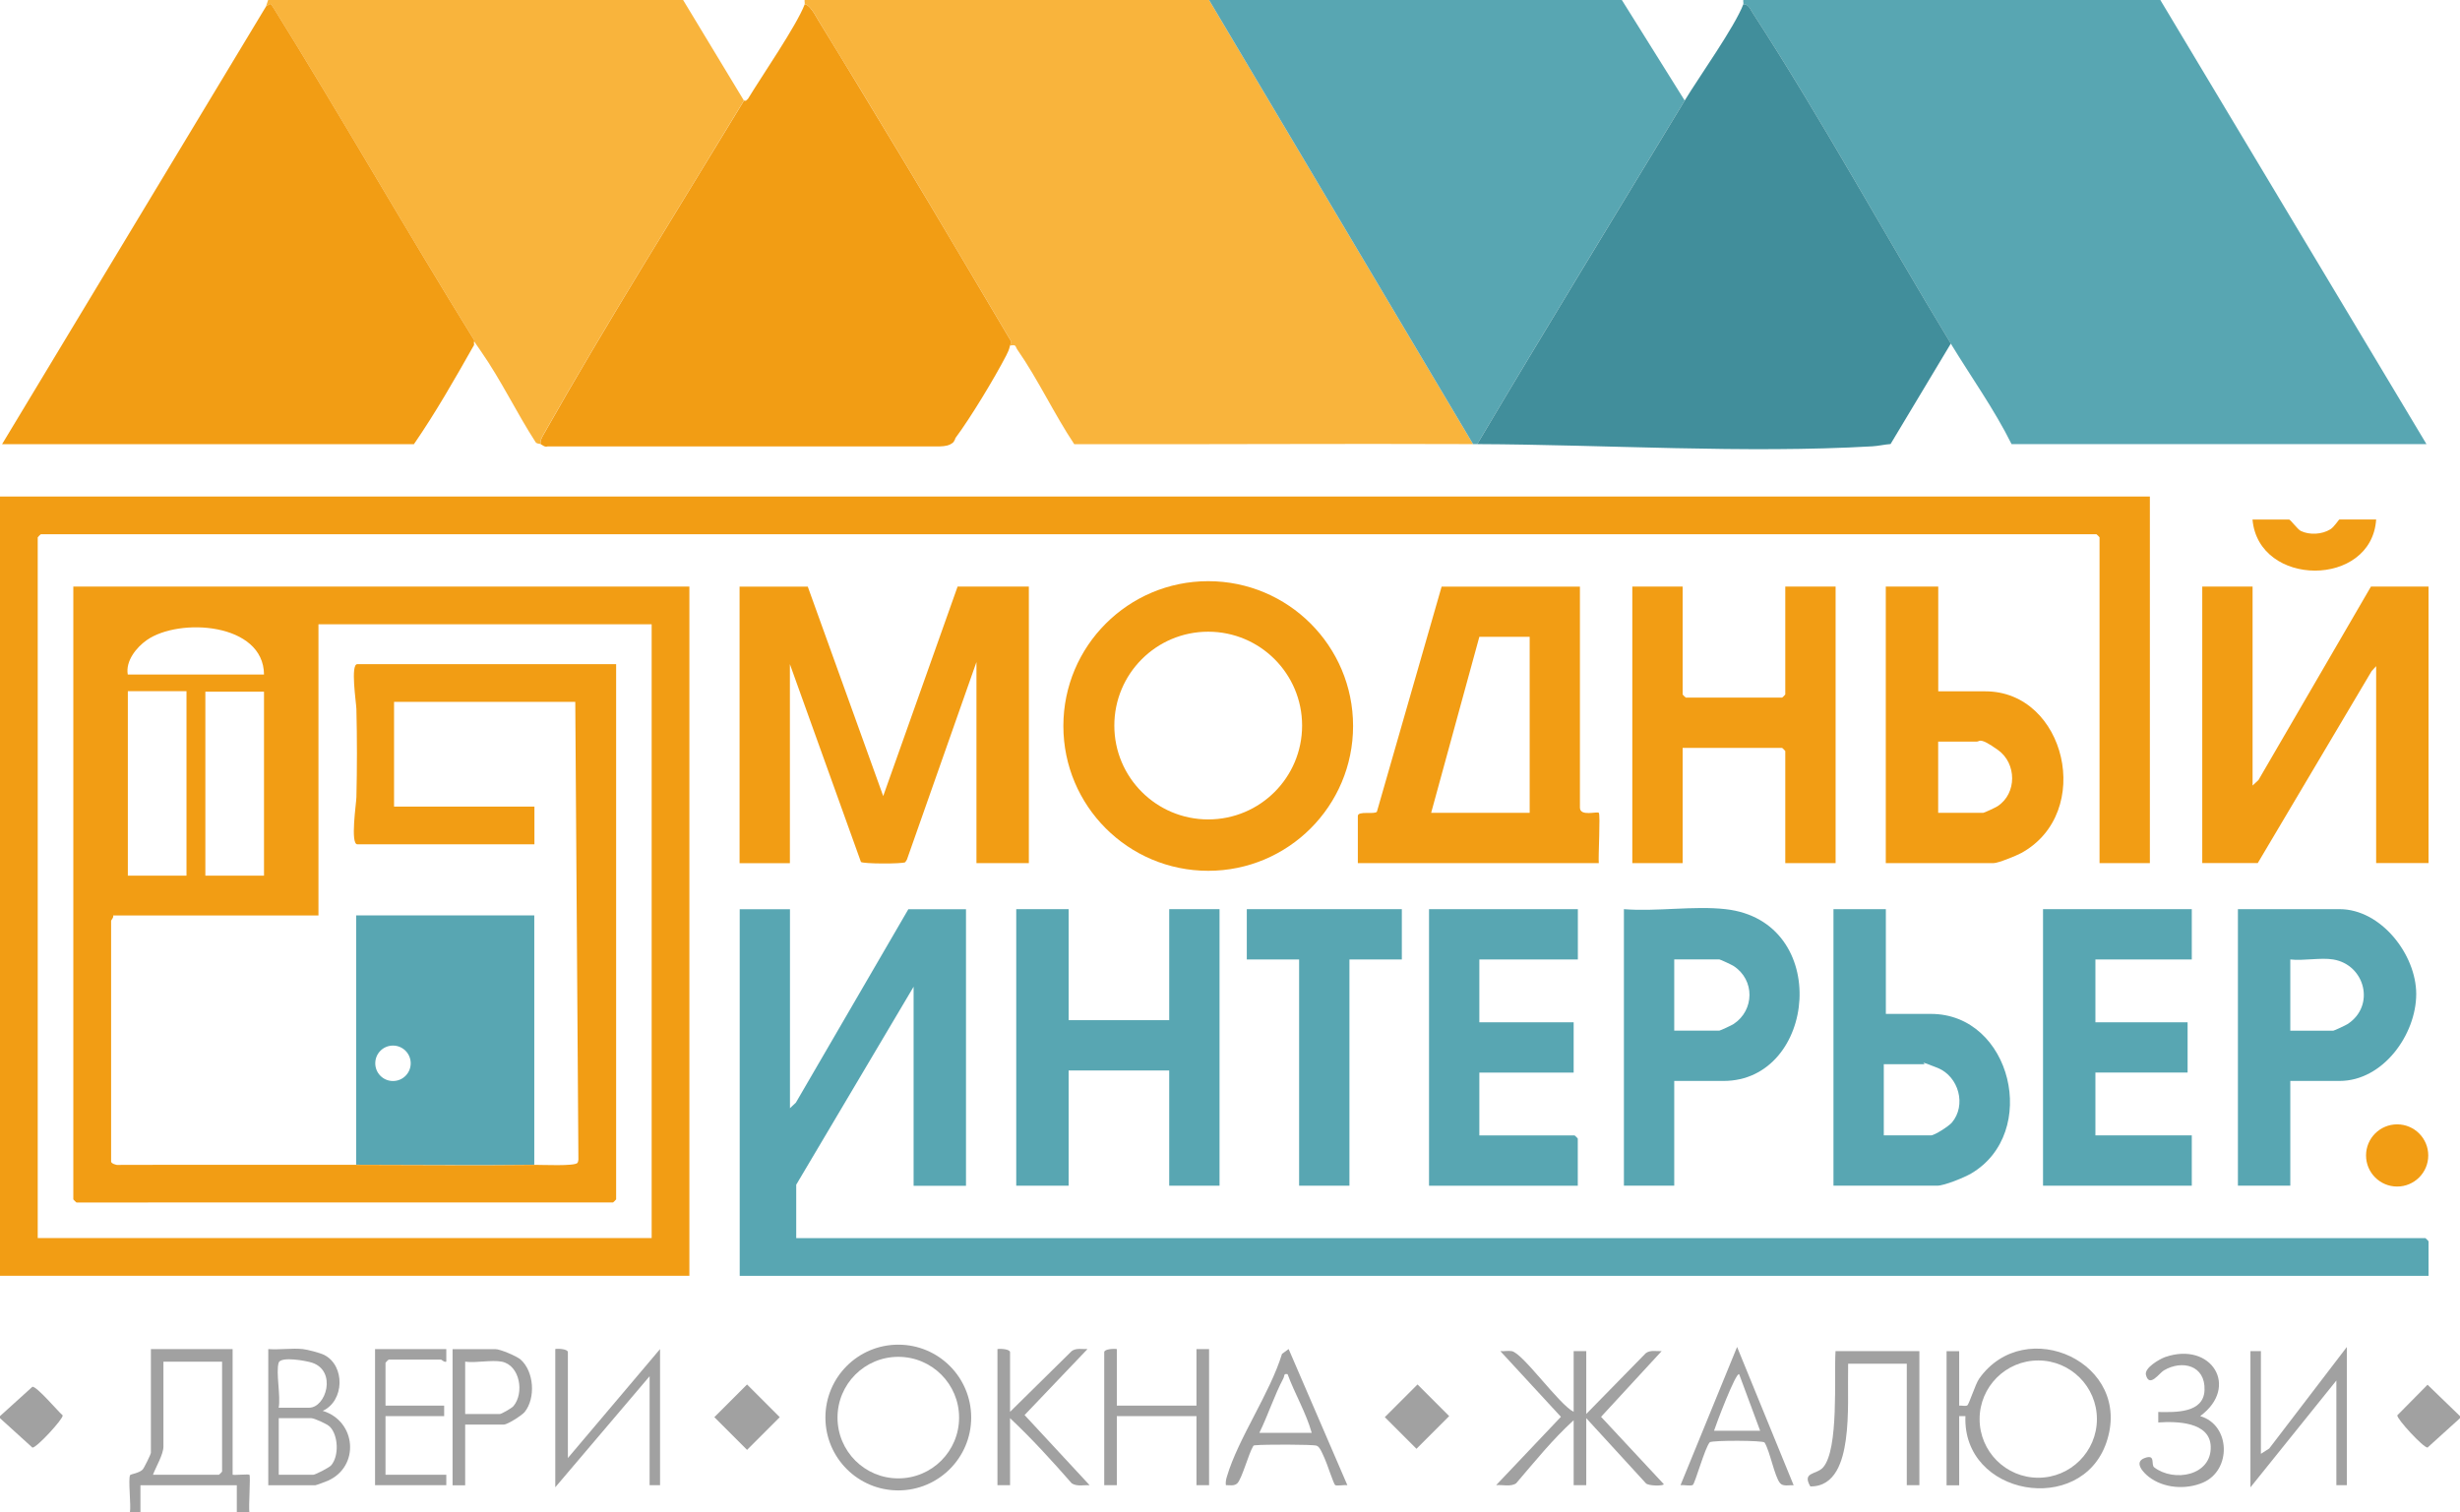 <?xml version="1.0" encoding="UTF-8"?>
<svg id="_Слой_1" xmlns="http://www.w3.org/2000/svg" version="1.1" xmlns:xlink="http://www.w3.org/1999/xlink" viewBox="0 0 3456 2125.4">
  <!-- Generator: Adobe Illustrator 29.3.1, SVG Export Plug-In . SVG Version: 2.1.0 Build 151)  -->
  <defs>
    <style>
      .st0 {
        fill: #58a6b2;
      }

      .st1 {
        fill: #418e9b;
      }

      .st2 {
        fill: #f9b43c;
      }

      .st3 {
        fill: #a1a1a1;
      }

      .st4 {
        fill: #f29d14;
      }
    </style>
  </defs>
  <path class="st3" d="M182.5,2125.4c1.9-9.5-2.8-47.7.4-52.6.9-1.3,12.3-2.6,17.4-7.6,2.2-2.2,11.7-21.8,11.7-23.7v-145.7h114.8v176.6c4.4.7,22.5-1.1,23.6,0,1.9,1.9-1.4,45.3,0,53h-17.7v-38.3h-135.4v38.3h-14.7ZM312,1913.5h-82.4v119.2c0,11.3-10.8,29-14.7,39.7h92.7c.3,0,4.4-4.1,4.4-4.4v-154.5Z"/>
  <path class="st3" d="M3456,1990v2.9l-45.6,41.3c-6.2,0-43.3-40.4-42.5-45.3l42.5-43,45.6,44.1Z"/>
  <path class="st3" d="M0,1992.9v-2.9l45.6-41.3c6.7,0,35.1,33.8,42.5,40.3.8,4.9-36.3,45.3-42.5,45.3L0,1992.9Z"/>
  <path class="st3" d="M2752.4,1975.3c3.4-.5,8.8,1.2,11.4-.4s11.3-30,16.8-37.7c64.8-91.1,217.2-21.9,178.5,90.2-35.7,103.5-202.5,74.8-197.9-37.4h-8.8v97.2h-17.7v-188.4h17.7v76.5ZM2945.9,1994.2c0-45.5-36.9-82.4-82.4-82.4s-82.4,36.9-82.4,82.4,36.9,82.4,82.4,82.4,82.4-36.9,82.4-82.4Z"/>
  <path class="st3" d="M2210.8,1984.1v-85.4h17.7v88.3l83.7-85.5c6.4-4.7,14.8-2.5,22.2-2.8l-85.1,92.3,88.1,94.6c0,2.8-22,2.7-25.2-1.3l-83.7-91.4v94.2h-17.7v-91.3c-29.5,26.8-54.8,58.3-80.7,88.5-7.4,5.4-19.3,1.9-28.2,2.7l91-96-85.1-92.3c5.2.4,11.1-.9,16.1,0,15.8,3.1,66.2,74.9,86.9,85.3Z"/>
  <path class="st3" d="M1364.4,1992c0,56.5-45.8,102.4-102.4,102.4s-102.4-45.8-102.4-102.4,45.8-102.4,102.4-102.4,102.4,45.8,102.4,102.4ZM1347.4,1992.1c0-47.2-38.2-85.4-85.4-85.4s-85.4,38.2-85.4,85.4,38.2,85.4,85.4,85.4,85.4-38.2,85.4-85.4Z"/>
  <path class="st3" d="M425.4,1895.8c6.6.7,23.9,5.2,30,8.2,29.9,15.2,28.4,64.9-2,78.6,47.4,14.5,52.4,78.3,7,98.3-2.8,1.2-16.1,6.2-17.3,6.2h-66.2v-191.3c15.6,1.2,33.2-1.6,48.6,0ZM391.5,1914.9c-4.2,13.5,3.1,47.2,0,63.3h42.7c23.9,0,39.3-51.4,4.4-63.2-8.1-2.7-44.2-9.4-47.1,0ZM391.5,2072.4h48.6c2.8,0,22.4-10,25.1-13.2,11.4-13.1,10.1-42.3-1.8-54.3-3.8-3.9-21.9-12-26.2-12h-45.6v79.5Z"/>
  <path class="st3" d="M797.8,2048.9l129.5-153.1v191.3h-14.7v-153.1l-132.5,156v-194.3c4.2-.8,17.7,0,17.7,4.4v148.7Z"/>
  <path class="st3" d="M2696.5,1898.7v188.4h-17.7v-170.7h-82.4c-.7,34.9,1.6,72.6-3.3,107.1-4,28.5-14.1,65.7-49.8,65.3-12.1-20.7,8.6-16.2,17.8-26.6,22.6-25.4,15.3-128.6,17.6-163.5h117.8Z"/>
  <path class="st3" d="M1569,1895.8v79.5h111.9v-79.5h17.7v191.3h-17.7v-97.1h-111.9v97.1h-17.7v-186.9c0-4.5,13.5-5.2,17.7-4.4Z"/>
  <polygon class="st3" points="3297 2087.1 3282.3 2087.1 3282.3 1940 3161.6 2090.1 3161.6 1898.7 3176.3 1898.7 3176.3 2043 3188 2035.5 3297 1892.9 3297 2087.1"/>
  <path class="st3" d="M1810.4,1895.8l82.5,191.3c-4.1-.8-15.2,1.5-17.3-.3s-11.6-31-14.5-37c-2.4-4.9-6.4-16.5-11.3-18.2-5.7-2-75.3-1.8-85-.7-1.9.2-3.8-.3-4.6,2-5.9,9.9-15.5,44.9-21.7,51.3-4.4,4.5-10.9,2.7-16.3,2.8-.5-4.1.2-7.9,1.4-11.8,16-54.2,60.3-116.7,77.5-172.7l9.4-6.8ZM1769.2,2013.5h73.6c-7.9-28.2-23.7-54.7-33.9-82.4-5.9-1.3-4.1,2.4-5.9,5.8-12.9,24.5-21.6,51.8-33.8,76.7Z"/>
  <path class="st3" d="M1418.9,1984.1l86.7-85.5c6.4-4.7,14.8-2.5,22.2-2.8l-88.4,92.7,91.4,98.6c-8.4-.5-17.8,2.2-25.2-2.7-27.6-31.5-56.1-62.9-86.6-91.5v94.2h-17.7v-191.3c4.2-.8,17.7,0,17.7,4.4v83.9Z"/>
  <path class="st3" d="M653.5,2001.8v85.4h-17.7v-191.3h60.3c6.6,0,29.9,9.8,35.4,14.7,18.7,16.7,21.3,53.8,5.7,73.5-3.8,4.8-24.4,17.8-29.3,17.8h-54.5ZM705,1913.5c-14.2-2.8-36.3,2.1-51.5,0v73.6h48.6c2.3,0,16.9-8.3,19.2-11.1,15.6-18.6,9.1-57.4-16.3-62.5Z"/>
  <path class="st3" d="M3091,1990c42.8,12.4,44.4,76.2,3.7,93.5-24,10.2-54.9,8-75.8-8.1-7.4-5.7-21.9-20.6-5.9-26.5s8.4,9.2,13.4,13.1c27.7,21.2,80.6,11.9,79.4-29.2-1-35-48.1-35.6-73.7-33.9v-14.7c24.2.4,63.9,1.8,65-30.9,1.2-34.6-31.3-42.8-57.2-27.5-6.4,3.8-20.3,24.9-25.1,6.3-2.6-9.8,19.2-22.4,27-25.1,64.8-22.4,105,41.8,49.2,83Z"/>
  <path class="st3" d="M2519.9,2087.1c-6-.4-14.9,2.2-19.1-2.9-7.9-9.4-14.1-44.7-21.8-57.1-2.4-3.1-72.3-3.2-76.9-.4-6.6,6.7-20.8,58-23.9,60s-12.7-.4-17.3.4l79.5-194.3,79.4,194.2ZM2472.8,2010.6l-29.5-79.5c-4.6-3.4-33.3,72.7-35.3,79.5h64.8Z"/>
  <path class="st3" d="M627,1895.8v17.7c-3.2,1.1-6.4-2.9-7.4-2.9h-73.6c-.3,0-4.4,4.1-4.4,4.4v60.3h82.4v14.7h-82.4v82.4h85.4v14.7h-100.1v-191.3h100.1Z"/>
  <rect class="st3" x="1017" y="1959" width="65" height="65" transform="translate(-1100.8 1325.4) rotate(-45)"/>
  <rect class="st3" x="1958.2" y="1959.3" width="65" height="62.9" transform="translate(-824.6 1990.7) rotate(-45)"/>
  <g>
    <g>
      <path class="st0" d="M3035,0l373.9,624.1h-582.9c-24.3-49-56.9-94.4-85.4-141.3-92.9-153-181.2-315.2-278.5-464.8-3.3-5.1-5.4-12.1-13-12.1.5-1.4-.4-4.1,0-5.9h585.8Z"/>
      <path class="st2" d="M1698.6,0l370.9,624.1c-186.7-.8-373.6.5-560.3.1-28.1-42.1-51.1-91.5-79.9-132.8-3.3-4.7-1-7.6-10.4-5.7.4-1.7,2.5-3.7,1.5-6.2-51.1-85.9-101.9-172.5-153.6-258.1-38.2-63.3-77.7-128.7-116.9-192.4-4.1-6.7-11.6-22.1-19.5-23.2.5-1.4-.4-4.1,0-5.9h568.1Z"/>
      <path class="st0" d="M2278.5,0l88.3,141.3c-97.3,160.7-195.6,321.1-291.4,482.8-2,0-3.9,0-5.9,0L1698.6,0h579.9Z"/>
      <path class="st2" d="M959.7,0l85.4,141.3c-93,153.5-192.9,312.4-281,468.2-2.7,4.8-5.2,8.6-4.6,14.5-2.1-.8-5.5-.1-7.2-2.9-26.4-40.8-48.6-87.3-76.3-127s-4.3-8.7-10.7-8.4l.7-7.9C569.9,323,479.6,164.4,383.3,9.7c-4.1-6.5-3.5-3.9-9.5-.9l2.9-8.8h582.9Z"/>
      <path class="st1" d="M2740.7,482.8l-84.7,141.2c-8.6.6-16.9,2.7-25.6,3.2-178.8,10.3-375.1-2.4-555-3.1,95.8-161.7,194.2-322.1,291.4-482.8,20.6-34,70.2-103.4,82.4-135.4,7.6,0,9.6,6.9,13,12.1,97.3,149.7,185.6,311.8,278.5,464.8Z"/>
      <path class="st4" d="M373.9,8.8c6-3.1,5.4-5.6,9.5.9,96.3,154.7,186.6,313.3,282.7,468.2l-.7,7.9c-26.5,46.9-53.3,93.9-83.9,138.4H2.9L373.9,8.8Z"/>
      <path class="st2" d="M1339.4,621.1l2.9-5.9c-.6.8.1,2.9-2.9,5.9Z"/>
      <g>
        <path class="st4" d="M1130.4,5.9c7.9,1.1,15.4,16.5,19.5,23.2,39.2,63.7,78.6,129.1,116.9,192.4,51.8,85.7,102.6,172.2,153.6,258.1,1,2.5-1.1,4.5-1.5,6.2-1.2,5.5-2.8,8.9-5.3,13.8-16.4,31.7-50.1,87.5-71.2,115.8l-2.9,5.9c-5.4,5.1-12.1,5.7-19,6h-550.9c-4.6,1.4-7.2-1.9-10-3.1-.6-5.9,1.9-9.7,4.6-14.5,88.1-155.9,187.9-314.8,281-468.2.3-.4,2.7.4,2.9,0,.5-.9,2.2-1.7,2.9-2.9,19.4-32,68.2-102.8,79.5-132.5Z"/>
        <path class="st2" d="M1048,141.3l2.9-2.9c-.8,1.2-2.4,2-2.9,2.9Z"/>
      </g>
    </g>
    <g>
      <path class="st4" d="M0,697.7h3020.3v515.2h-70.7v-457.8c0-.3-4.1-4.4-4.4-4.4H57.4c-.3,0-4.4,4.1-4.4,4.4v984.7h862.5v-862.5h-468.1v409.2H159c1,2.9-2.9,6.4-2.9,7.4v338.5c0,2.4,7.1,5.2,10.2,4.6,111.4-.4,222.9,0,334.3-.1,83.3,0,166.9,1,250.2,0,10-.1,57.1,2.2,60.5-2.8.9-1.3,1.1-3,1.3-4.6l-4.4-643.2h-254.6v147.2h197.2v53h-248.7c-10.3,0-1.5-58.1-1.4-66.1,1-40.4,1-83.5,0-123.9-.2-9-8.7-63.2,1.3-63.2h363.6v752.1c0,.3-4.1,4.4-4.4,4.4H107.4c-.3,0-4.4-4.1-4.4-4.4v-861.1h865.5v968.5H0V697.7ZM179.6,947.9h191.3c-.5-72.7-119-80.4-164.7-48.4-14.7,10.3-30,29.4-26.7,48.4ZM262,971.3h-82.4v259.2h82.4v-259.2ZM288.5,972v258.5h82.4v-258.5h-82.4Z"/>
      <path class="st0" d="M1109.8,1277.6v279.7l8.3-7.8,158-271.8h81v388.6h-73.6v-279.7l-164.9,278.2v75.1h2288.8c.3,0,4.4,4.1,4.4,4.4v48.6H1039.2v-515.2h70.7Z"/>
      <path class="st4" d="M1134.8,824.3l106,294.4,104.5-294.4h100.1v388.6h-73.6v-282.6l-97.7,277.7-2.3,3.6c-3.8,2.6-60.3,2.4-62.3-.4l-99.8-277.9v279.7h-70.7v-388.6h95.7Z"/>
      <path class="st0" d="M500.4,1636.7v-350.3h250.2v350.3c-83.3,1-166.9,0-250.2,0ZM577,1494.2c0-13.7-11.1-24.9-24.9-24.9s-24.9,11.1-24.9,24.9,11.1,24.9,24.9,24.9,24.9-11.1,24.9-24.9Z"/>
      <polygon class="st4" points="3164.6 824.3 3164.6 1103.9 3172.9 1096.1 3330.9 824.3 3411.8 824.3 3411.8 1212.8 3338.2 1212.8 3338.2 936.1 3331.9 943 3171.9 1212.8 3093.9 1212.8 3093.9 824.3 3164.6 824.3"/>
      <path class="st4" d="M1900.9,1020.2c0,112.4-91.1,203.5-203.5,203.5s-203.5-91.1-203.5-203.5,91.1-203.5,203.5-203.5,203.5,91.1,203.5,203.5ZM1829.3,1019.6c0-72.8-59-131.9-131.9-131.9s-131.9,59-131.9,131.9,59,131.9,131.9,131.9,131.9-59,131.9-131.9Z"/>
      <path class="st4" d="M2219.6,824.3v310.6c0,12.9,24.2,5,26.5,7.3,2.5,2.5-.9,61.2,0,70.7h-338.5v-66.2c0-7.7,23.9-1.7,26.8-6.1l90.9-316.2h194.3ZM2149,894.9h-70.7l-67.7,247.3h138.4v-247.3Z"/>
      <polygon class="st0" points="1501.3 1277.6 1501.3 1433.6 1642.6 1433.6 1642.6 1277.6 1713.3 1277.6 1713.3 1666.2 1642.6 1666.2 1642.6 1504.3 1501.3 1504.3 1501.3 1666.2 1427.7 1666.2 1427.7 1277.6 1501.3 1277.6"/>
      <path class="st4" d="M2363.9,824.3v151.6c0,.3,4.1,4.4,4.4,4.4h135.4c.3,0,4.4-4.1,4.4-4.4v-151.6h70.7v388.6h-70.7v-157.5c0-.3-4.1-4.4-4.4-4.4h-139.8v161.9h-70.7v-388.6h70.7Z"/>
      <path class="st0" d="M2216.7,1277.6v70.7h-138.4v88.3h132.5v70.7h-132.5v88.3h133.9c.3,0,4.4,4.1,4.4,4.4v66.2h-209v-388.6h209Z"/>
      <path class="st4" d="M2723,824.3v147.2h66.2c112.8,0,153.4,170.6,50.5,227.2-7,3.8-32.5,14.2-38.8,14.2h-151.6v-388.6h73.6ZM2723,1142.2h63.3c1.3,0,17.6-7.6,20.1-9.3,27.4-18,26.9-60.2.5-79s-25.2-11.8-29.5-11.8h-54.5v100.1Z"/>
      <g>
        <polygon class="st0" points="3079.2 1277.6 3079.2 1348.3 2943.8 1348.3 2943.8 1436.6 3073.3 1436.6 3073.3 1507.2 2943.8 1507.2 2943.8 1595.5 3079.2 1595.5 3079.2 1666.2 2870.2 1666.2 2870.2 1277.6 3079.2 1277.6"/>
        <path class="st0" d="M3217.6,1519v147.2h-73.6v-388.6h142.8c58.3,0,107.7,63.9,107.7,119.2,0,57-46.6,122.2-107.7,122.2h-69.2ZM3277.9,1348.3c-17.6-2.9-41.9,2.1-60.3,0v100.1h60.3c1.3,0,17.5-7.6,20.1-9.3,39.5-25.6,24.7-83.4-20.1-90.8Z"/>
      </g>
      <path class="st0" d="M2649.4,1277.6v147.2h63.3c113.3,0,153.3,167.3,56.5,224.3-9.6,5.6-37.6,17.1-47.7,17.1h-145.7v-388.6h73.6ZM2646.5,1595.5h66.2c5.3,0,25-12.9,29.3-17.8,21-24.6,9.8-65-19.8-77s-17.3-5.2-18.3-5.2h-57.4v100.1Z"/>
      <path class="st0" d="M2424.2,1277.6c149.8,16.8,128,241.4-2.9,241.4h-69.2v147.2h-70.7v-388.6c45.3,3.7,98.4-5,142.8,0ZM2352.1,1448.3h63.3c1.3,0,17.6-7.6,20.1-9.3,29.4-19.3,30.1-62,0-81.5-2.6-1.7-18.8-9.3-20.1-9.3h-63.3v100.1Z"/>
      <polygon class="st0" points="1969.4 1277.6 1969.4 1348.3 1895.8 1348.3 1895.8 1666.2 1825.1 1666.2 1825.1 1348.3 1751.6 1348.3 1751.6 1277.6 1969.4 1277.6"/>
      <path class="st4" d="M3338.2,730.1c-6.4,95.9-165.2,95.5-173.7,0h51.5c1.7,0,12,13.9,16.3,16,12.3,6,29.9,5,41.6-2.3,5.4-3.3,11.8-13.8,12.7-13.8h51.5Z"/>
      <circle class="st4" cx="3367.7" cy="1623.7" r="43.7"/>
    </g>
  </g>
</svg>